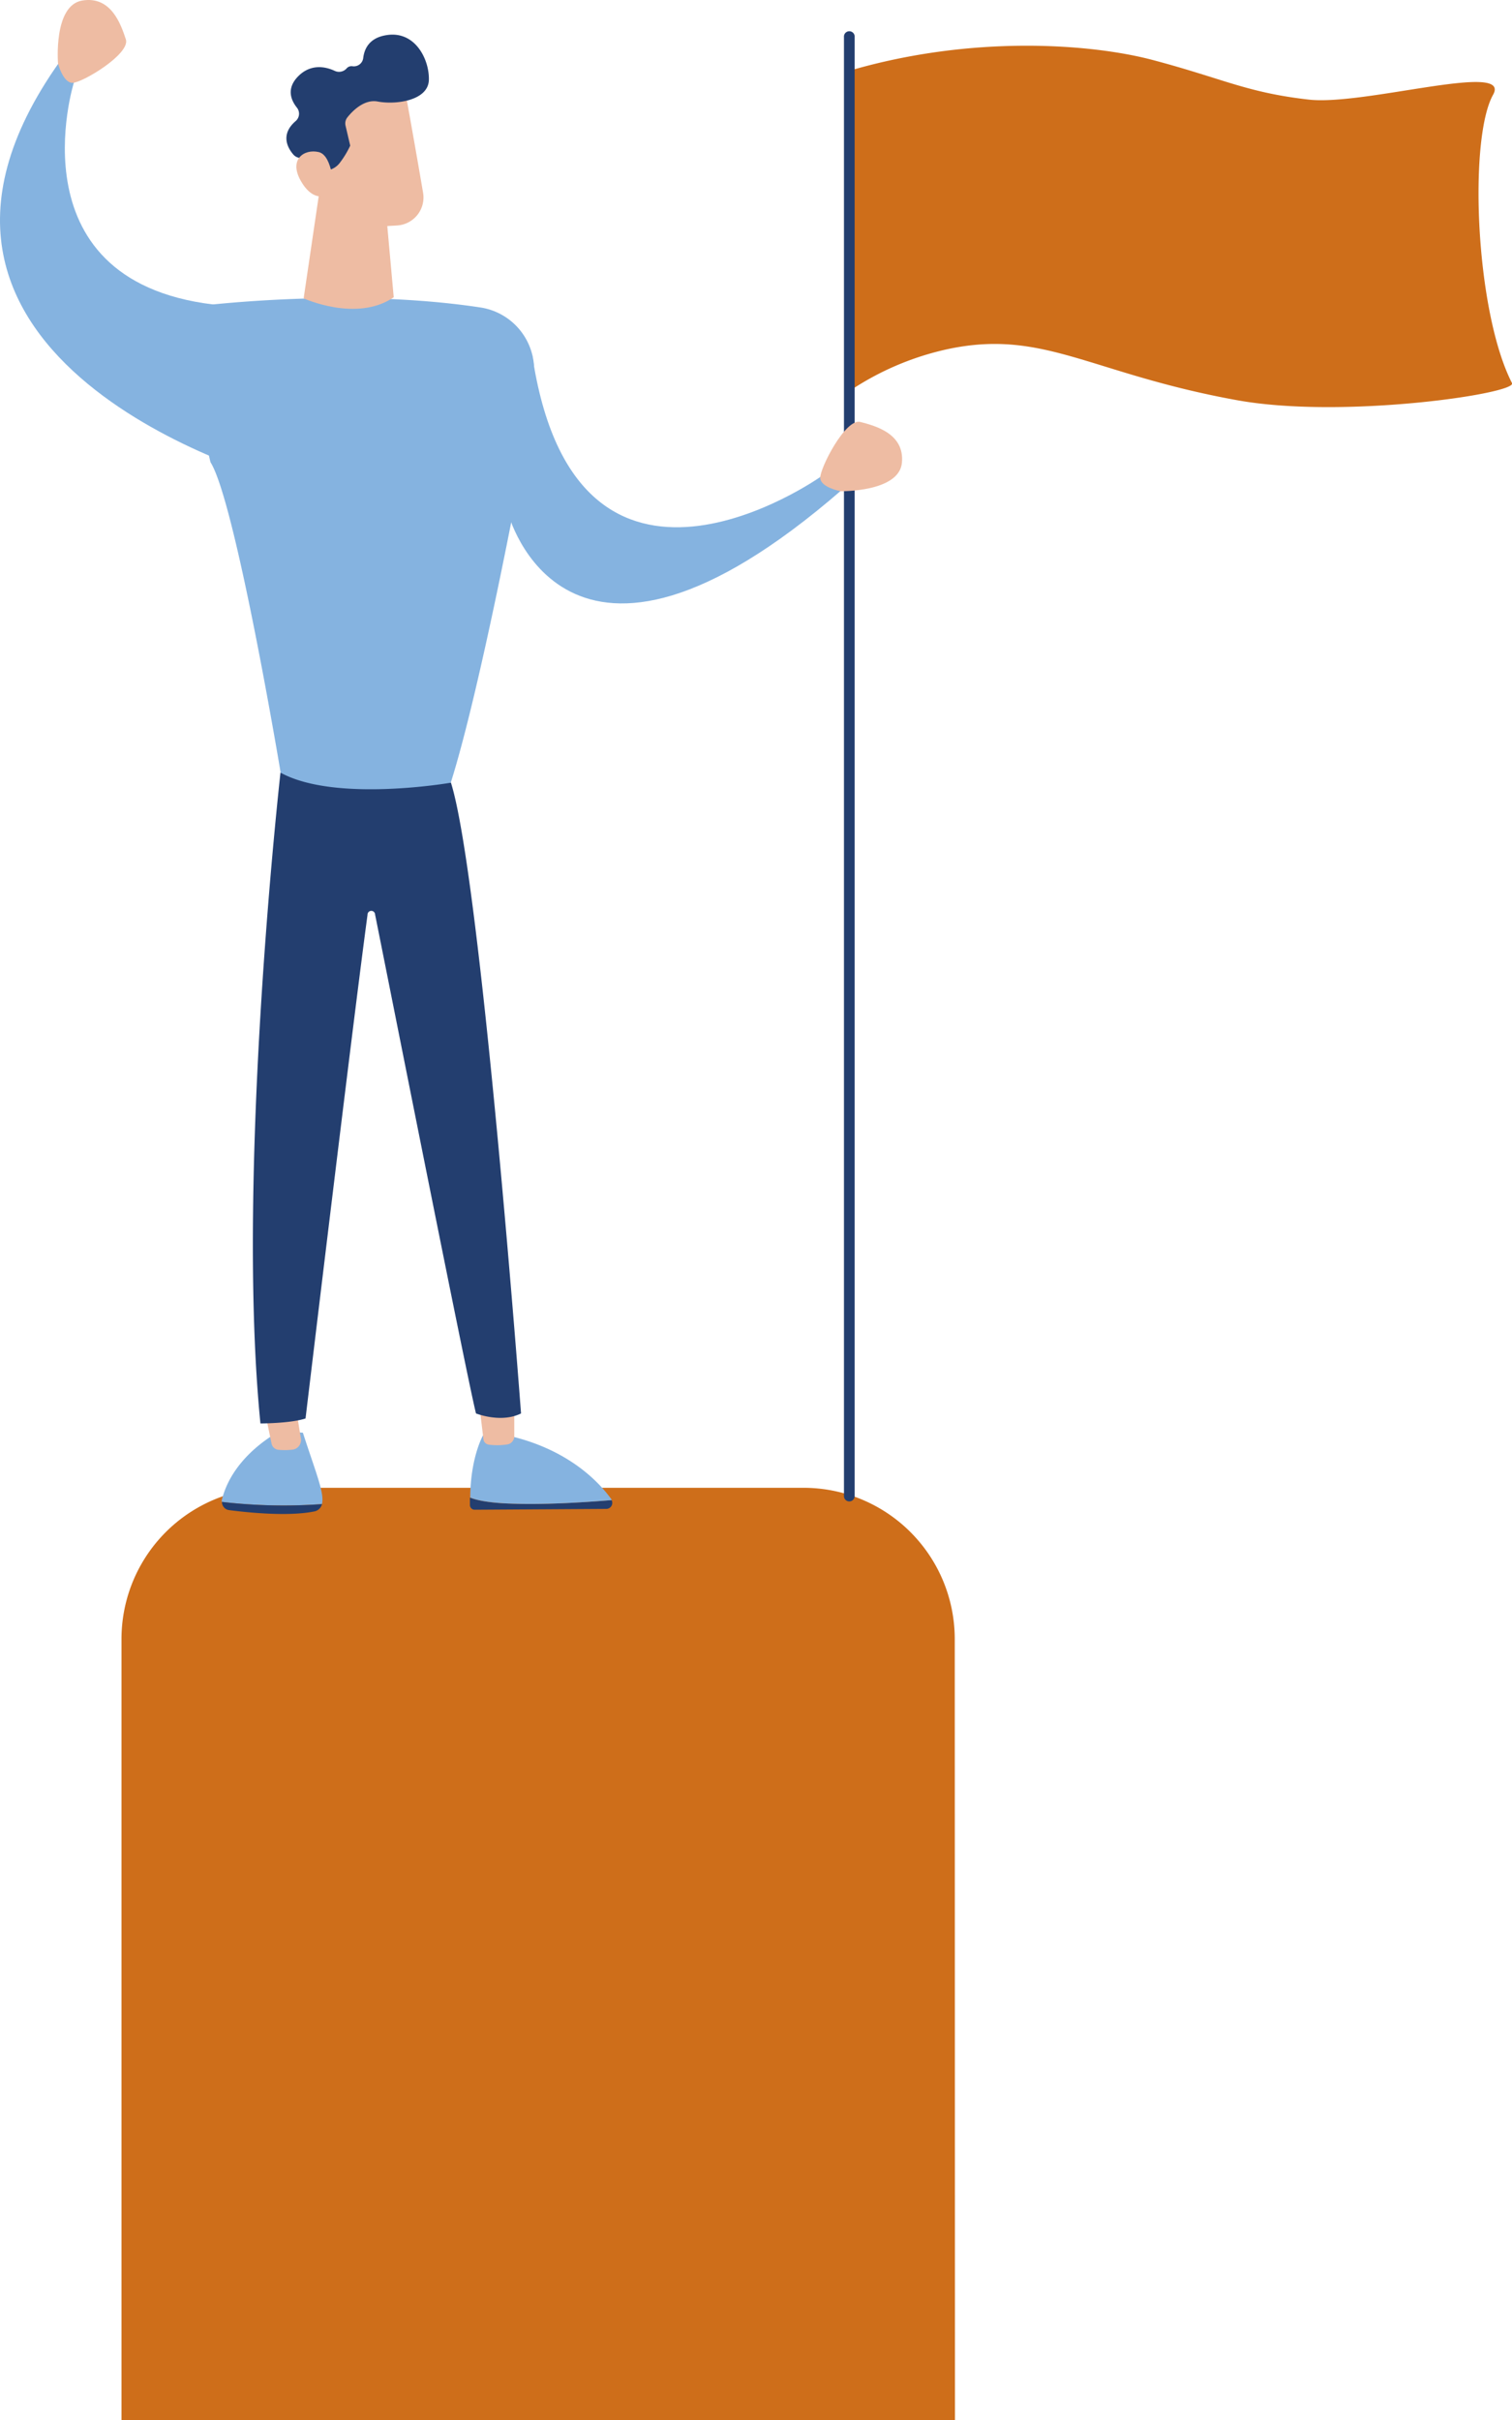<svg id="Ebene_1" data-name="Ebene 1" xmlns="http://www.w3.org/2000/svg" viewBox="0 0 400 640"><defs><style>.cls-1{fill:#ce6e1a;}.cls-2{fill:#233e6f;}.cls-3{fill:#85b3e0;}.cls-4{fill:#eebca3;}</style></defs><path class="cls-1" d="M252.63,640H32.14V433.47a40,40,0,0,1,40.05-40H212.58a40,40,0,0,1,40,40Z"/><path class="cls-1" d="M224.26,18.84c33.17-9.82,64.8-7.17,80.59-3,18.67,4.93,24.87,8.63,41.39,10.5C360.93,28,400,16.12,395,25.05c-6.51,11.64-4.73,57.25,5,76.27,1.41,2.76-44.82,9.61-72.83,4.5-38.62-7-51.05-18.88-76.41-13.5a75.35,75.35,0,0,0-26.27,11.25C227.05,75.45,221.68,47,224.26,18.84Z"/><path class="cls-2" d="M224.68,397.07a1.41,1.41,0,0,1-1.41-1.41V9.8a1.42,1.42,0,1,1,2.83,0V395.66A1.42,1.42,0,0,1,224.68,397.07Z"/><path class="cls-3" d="M58.65,397.2a2,2,0,0,1,.06-.6c3-12,15.42-18.16,15.42-18.16l6,.46c3.43,10.58,5.64,15.75,5.09,18.64a2.17,2.17,0,0,1-.07.24A141.51,141.51,0,0,1,58.65,397.2Z"/><path class="cls-2" d="M85.19,397.78a2.61,2.61,0,0,1-1.9,1.91c-7,1.47-18.11.28-22.77-.33a2.16,2.16,0,0,1-1.8-2.16A141.61,141.61,0,0,0,85.19,397.78Z"/><path class="cls-4" d="M69.22,369.17l2.61,12.55a2.05,2.05,0,0,0,1.76,1.69,17.31,17.31,0,0,0,4-.06,2.58,2.58,0,0,0,2-3l-1.81-11.14Z"/><path class="cls-2" d="M135.68,397.67c-6.37-.17-9.66-.92-11.36-1.62,0,.63,0,1.28,0,1.94a1.25,1.25,0,0,0,1.2,1.28l35-.22a1.6,1.6,0,0,0,1.28-2.33C157.19,397.1,145.52,398,135.68,397.67Z"/><path class="cls-3" d="M161.85,396.72a1.65,1.65,0,0,0-.14-.26c-3.09-4.31-11-12.89-26.48-16.61l-7.45-.24s-3.32,5.77-3.38,16.44c1.7.7,5,1.45,11.36,1.62C145.6,398,157.27,397.1,161.85,396.72Z"/><path class="cls-4" d="M126.39,368.33c.09.55,1.11,9,1.5,12.26a1.62,1.62,0,0,0,1.37,1.46,17.07,17.07,0,0,0,5.12-.08,2.2,2.2,0,0,0,1.67-2.21V366.52Z"/><path class="cls-2" d="M74.2,204.33S62.28,310.25,68.9,376.45c0,0,7.95,0,11.93-1.32,0,0,12.39-103.57,16.4-133.21a1,1,0,0,1,2-.06c5,24.94,24.38,122.71,26.69,131.94,0,0,6.62,2.65,11.92,0,0,0-10.6-141.67-18.55-166.83Z"/><path class="cls-3" d="M50.35,81.19s40.09-5.41,76.67.11a16.73,16.73,0,0,1,14.14,18.76l-3.36,24.82S127.2,181.82,119.25,207c0,0-30.47,5.3-45-2.64,0,0-11.92-71.5-18.55-82.1C55.65,122.23,49,94.43,50.35,81.19Z"/><path class="cls-4" d="M85.33,45l-5,33.9s14,6.43,23.83-.28L102,54.71Z"/><path class="cls-4" d="M106.92,22.94c.16.29,3.19,17.38,5,28a7.42,7.42,0,0,1-6.88,8.69l-4.06.24A14.46,14.46,0,0,1,85.87,47.58L82.93,28.42S103.09,16,106.92,22.94Z"/><path class="cls-2" d="M78.55,28.47c-1.55-1.94-2.91-5.07.4-8.36s7.17-2.5,9.58-1.38a2.67,2.67,0,0,0,3.15-.62,1.71,1.71,0,0,1,1.58-.59,2.5,2.5,0,0,0,2.83-2.17c.28-2.4,1.57-5.23,5.82-6,7.8-1.51,11.69,6.29,11.55,11.77s-8.69,6.64-13.54,5.73c-3.56-.67-6.64,2.46-8,4.17a2.57,2.57,0,0,0-.51,2.2l1.24,5.3a24.48,24.48,0,0,1-2.9,4.73A5.21,5.21,0,0,1,86.91,45c-1.46-2.7-5.52-3.16-7.41-3.22a2.65,2.65,0,0,1-1.88-.89C76.2,39.26,74,35.62,78.24,32A2.57,2.57,0,0,0,78.55,28.47Z"/><path class="cls-4" d="M88.32,50.68s-.17-9.56-4-10.46-8,1.9-4.74,7.62C83.66,55,88.32,50.68,88.32,50.68Z"/><path class="cls-3" d="M73,126.91S-40.76,96,15.74,16.38l3.82,5.41s-17,53.9,39.36,59C58.92,80.81,73.52,118.45,73,126.91Z"/><path class="cls-4" d="M15.35,16.79S14.07,1.42,21.76.14,32,6.54,33.29,10.39,21.76,21.91,19.2,21.91,15.35,16.79,15.35,16.79Z"/><path class="cls-3" d="M134.32,135.41s14.71,58.15,88.47-5.92l-5.65-3.44s-64.94,46-76.39-32.5C140.75,93.55,134.32,128.34,134.32,135.41Z"/><path class="cls-4" d="M222.41,129.91s15.43.25,16.19-7.5-7.07-9.8-11-10.82S216.87,123.86,217,126.41,222.41,129.91,222.41,129.91Z"/></svg>